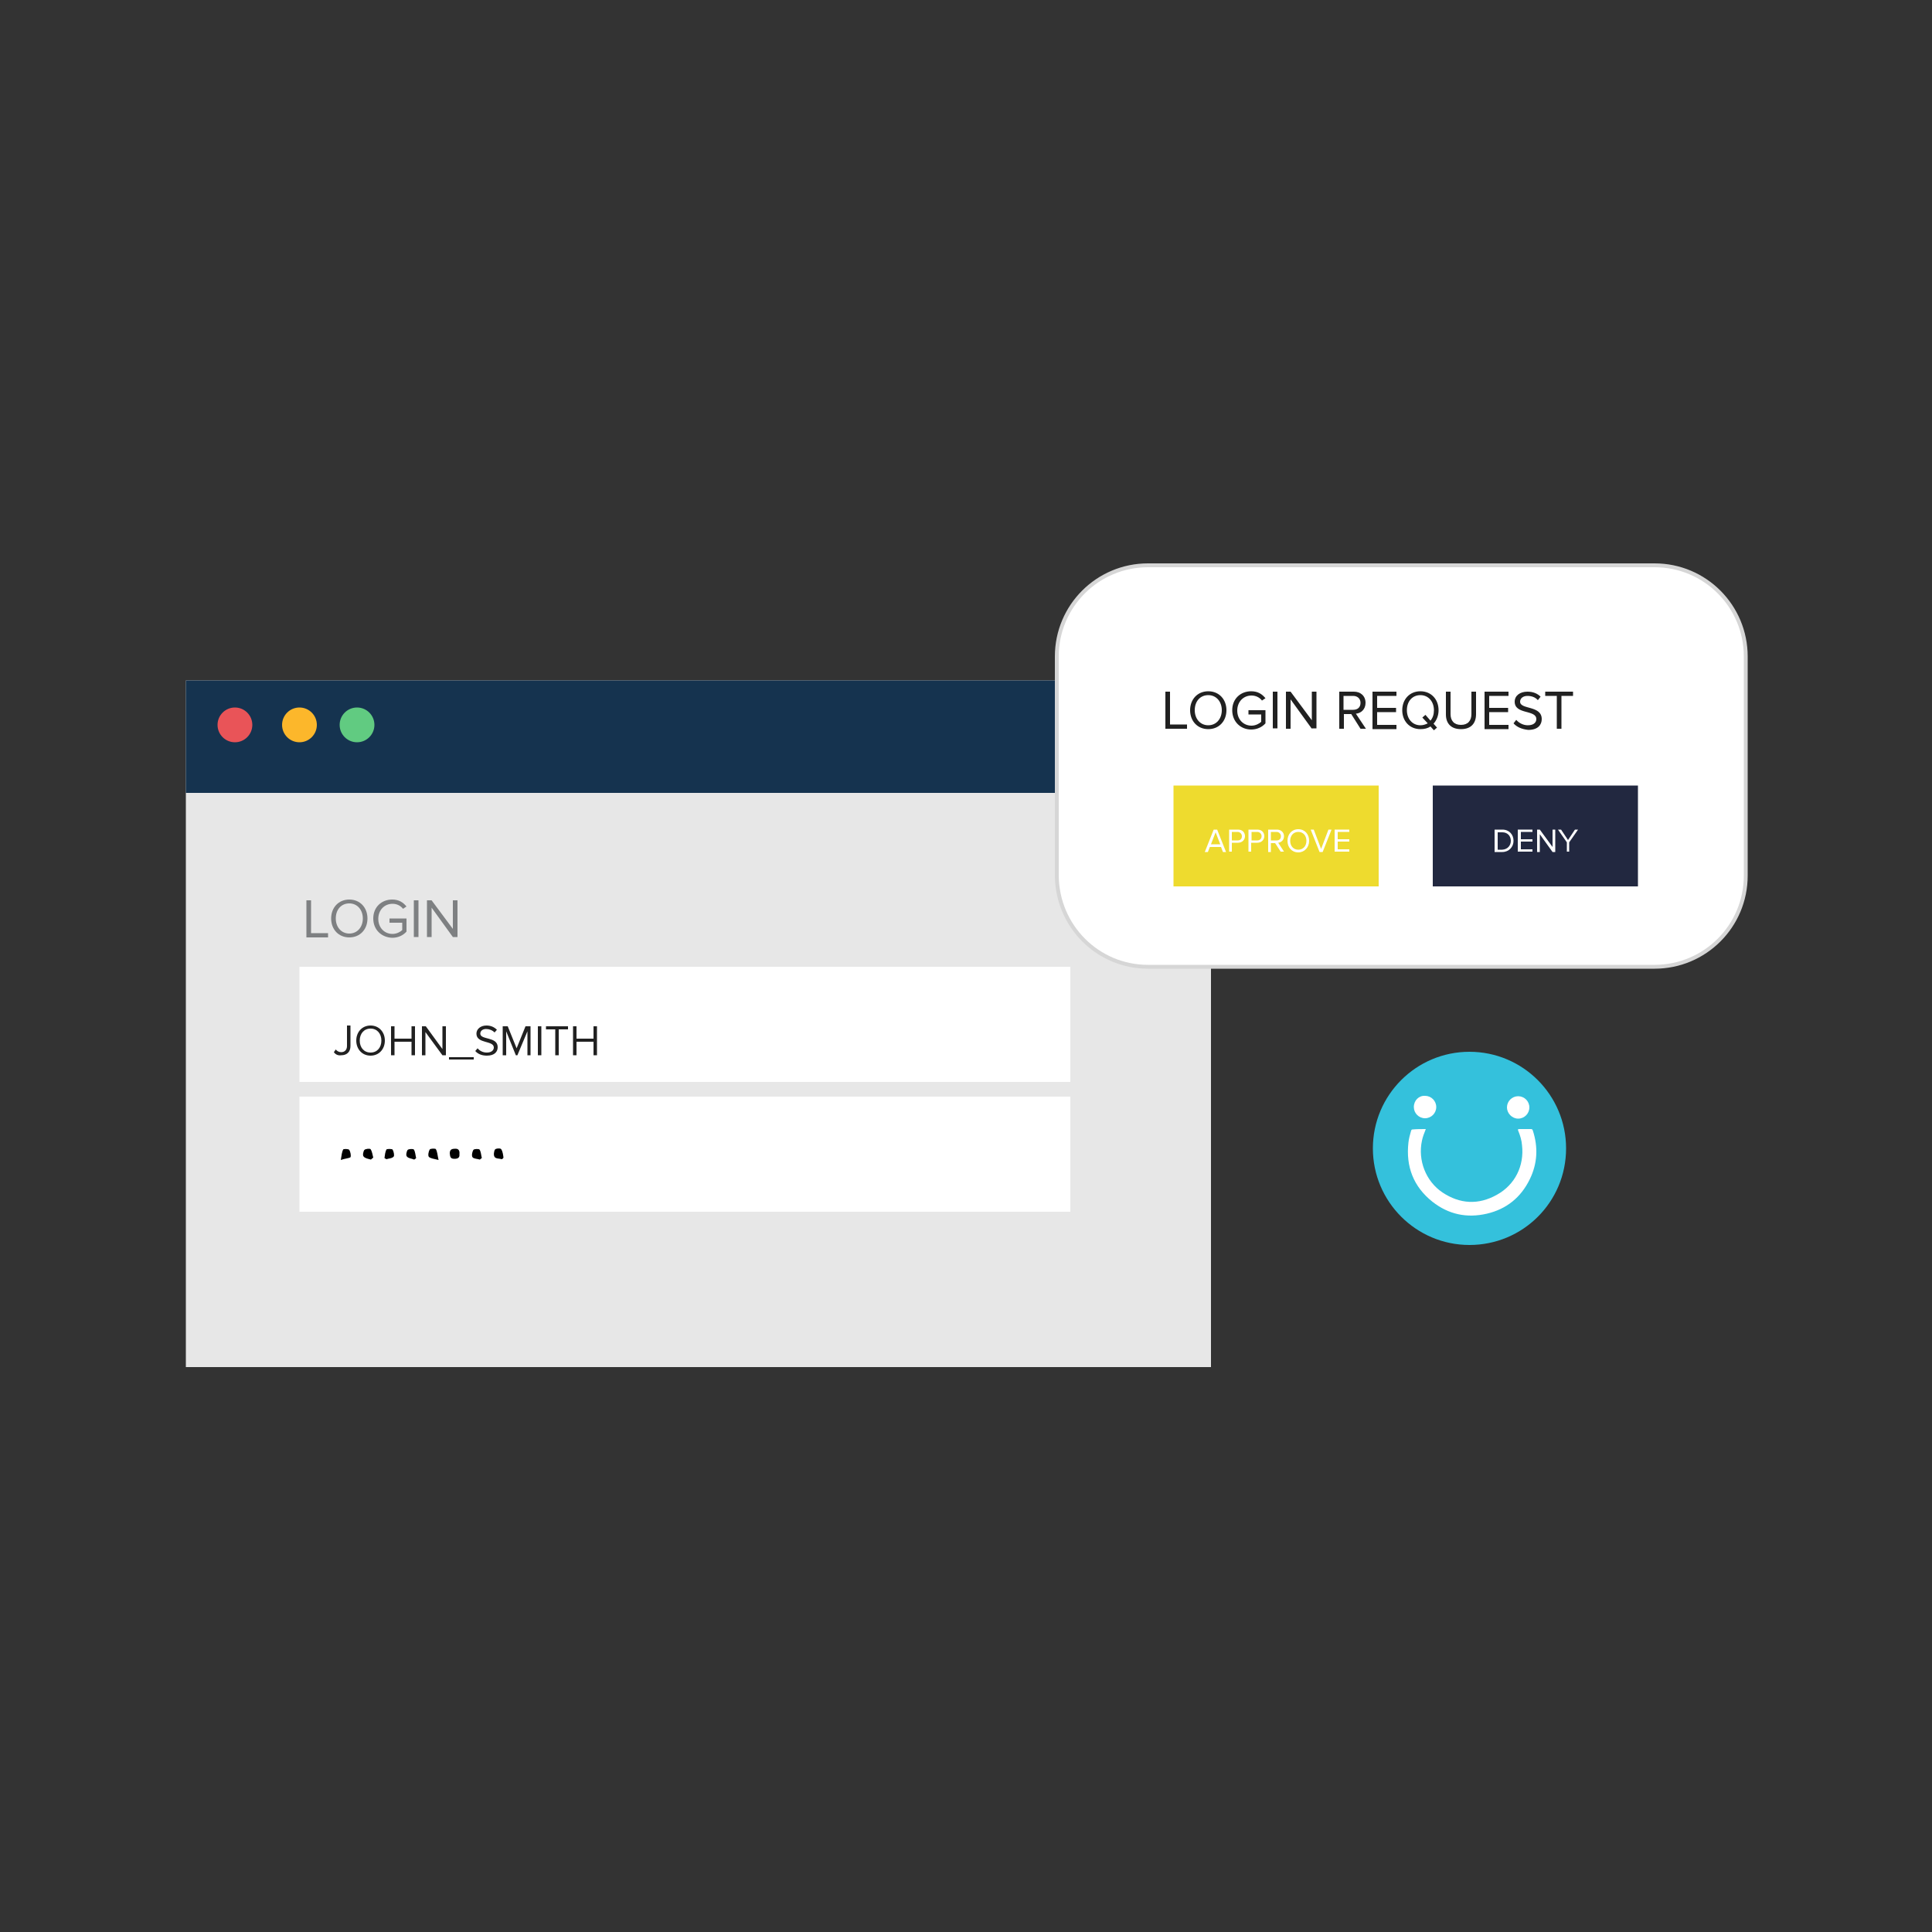<?xml version="1.0" encoding="utf-8"?>
<!-- Generator: Adobe Illustrator 19.1.0, SVG Export Plug-In . SVG Version: 6.00 Build 0)  -->
<svg version="1.1" id="Layer_1" xmlns="http://www.w3.org/2000/svg" xmlns:xlink="http://www.w3.org/1999/xlink" x="0px" y="0px"
	 viewBox="0 0 500 500" style="enable-background:new 0 0 500 500;" xml:space="preserve">
<rect x="0" y="0" width="500" height="500" fill="#333333" stroke="none"/>
<style type="text/css">
	.st0{fill:#E7E7E7;}
	.st1{fill:#15334F;}
	.st2{fill:#E95458;}
	.st3{fill:#FCB72B;}
	.st4{fill:#61CB81;}
	.st5{fill:#7E8082;}
	.st6{fill:#FFFFFF;}
	.st7{fill:#212121;}
	.st8{fill:#FFFFFF;stroke:#D6D6D6;stroke-miterlimit:10;}
	.st9{fill:none;}
	.st10{fill:#EEDB2E;}
	.st11{fill:#222840;}
	.st12{fill:#34C1DC;}
	.st13{fill:#EEE2F5;}
</style>
<g>
	<rect x="48.1" y="176.1" class="st0" width="265.3" height="177.7"/>
	<rect x="48.1" y="176.1" class="st1" width="265.3" height="29.1"/>
	<circle class="st2" cx="60.8" cy="187.6" r="4.5"/>
	<circle class="st3" cx="77.5" cy="187.6" r="4.5"/>
	<circle class="st4" cx="92.4" cy="187.6" r="4.5"/>
	<g>
		<g>
			<g>
				<g>
					<path class="st5" d="M79.3,242.5v-9.5h1.2v8.5h4.4v1.1H79.3z"/>
					<path class="st5" d="M85.7,237.7c0-2.8,1.9-4.9,4.7-4.9c2.8,0,4.7,2.1,4.7,4.9s-1.9,4.9-4.7,4.9
						C87.6,242.6,85.7,240.5,85.7,237.7z M93.9,237.7c0-2.2-1.4-3.9-3.5-3.9c-2.1,0-3.5,1.6-3.5,3.9c0,2.2,1.4,3.9,3.5,3.9
						C92.5,241.6,93.9,239.9,93.9,237.7z"/>
					<path class="st5" d="M96.6,237.7c0-3,2.2-4.9,4.9-4.9c1.7,0,2.8,0.7,3.7,1.8l-0.9,0.6c-0.6-0.8-1.6-1.3-2.7-1.3
						c-2.1,0-3.7,1.6-3.7,3.9c0,2.3,1.6,3.9,3.7,3.9c1.1,0,2.1-0.6,2.5-1v-1.9h-3.3v-1.1h4.4v3.4c-0.9,1-2.2,1.6-3.7,1.6
						C98.8,242.6,96.6,240.7,96.6,237.7z"/>
					<path class="st5" d="M107.1,242.5v-9.5h1.2v9.5H107.1z"/>
					<path class="st5" d="M117.2,242.5l-5.5-7.6v7.6h-1.2v-9.5h1.2l5.5,7.4v-7.4h1.2v9.5H117.2z"/>
				</g>
			</g>
			<rect x="77.5" y="250.2" class="st6" width="199.5" height="29.8"/>
			<rect x="77.5" y="283.8" class="st6" width="199.5" height="29.8"/>
		</g>
		<g>
			<path class="st7" d="M86.4,272.3l0.5-0.7c0.3,0.4,0.8,0.7,1.4,0.7c0.9,0,1.5-0.6,1.5-1.6v-5.3h0.9v5.3c0,1.6-1,2.4-2.4,2.4
				C87.6,273.2,86.9,273,86.4,272.3z"/>
			<path class="st7" d="M92.2,269.3c0-2.2,1.5-3.9,3.7-3.9c2.2,0,3.7,1.7,3.7,3.9c0,2.2-1.5,3.9-3.7,3.9
				C93.7,273.2,92.2,271.5,92.2,269.3z M98.7,269.3c0-1.8-1.1-3.1-2.8-3.1c-1.7,0-2.8,1.3-2.8,3.1c0,1.8,1.1,3.1,2.8,3.1
				C97.6,272.4,98.7,271.1,98.7,269.3z"/>
			<path class="st7" d="M106.5,273.1v-3.5h-4.4v3.5h-0.9v-7.5h0.9v3.2h4.4v-3.2h0.9v7.5H106.5z"/>
			<path class="st7" d="M114.5,273.1l-4.4-6v6h-0.9v-7.5h1l4.3,5.9v-5.9h0.9v7.5H114.5z"/>
			<path class="st7" d="M116.2,274.2v-0.6h6.4v0.6H116.2z"/>
			<path class="st7" d="M123,272l0.6-0.7c0.5,0.6,1.3,1.1,2.4,1.1c1.3,0,1.8-0.7,1.8-1.3c0-1.9-4.5-0.9-4.5-3.6
				c0-1.2,1.1-2.1,2.6-2.1c1.1,0,2,0.4,2.7,1.1l-0.6,0.7c-0.6-0.6-1.4-0.9-2.2-0.9c-0.9,0-1.5,0.5-1.5,1.2c0,1.7,4.5,0.7,4.5,3.5
				c0,1.1-0.7,2.2-2.8,2.2C124.6,273.2,123.6,272.7,123,272z"/>
			<path class="st7" d="M136.5,273.1v-6.2l-2.6,6.2h-0.4l-2.5-6.2v6.2h-0.9v-7.5h1.3l2.3,5.7l2.3-5.7h1.3v7.5H136.5z"/>
			<path class="st7" d="M139.2,273.1v-7.5h0.9v7.5H139.2z"/>
			<path class="st7" d="M143.7,273.1v-6.7h-2.4v-0.8h5.7v0.8h-2.4v6.7H143.7z"/>
			<path class="st7" d="M153.6,273.1v-3.5h-4.4v3.5h-0.9v-7.5h0.9v3.2h4.4v-3.2h0.9v7.5H153.6z"/>
		</g>
		<g>
			<path d="M88.2,300.2c0.2-1.3,0.3-2.1,0.6-2.7c0.1-0.2,1.4-0.2,1.6,0.1c0.3,0.5,0.5,1.5,0.3,1.9C90.2,299.8,89.3,299.8,88.2,300.2
				z"/>
			<path d="M96,300.1c-0.7-0.2-1.5-0.3-1.9-0.8c-0.3-0.3-0.1-1.3,0.2-1.7c0.3-0.3,1.4-0.4,1.6-0.2c0.4,0.6,0.5,1.4,0.7,2.2
				C96.3,299.8,96.2,299.9,96,300.1z"/>
			<path d="M99.5,299.7c0.1-0.8,0.2-1.6,0.5-2.2c0.1-0.2,1.4-0.2,1.6,0c0.3,0.5,0.5,1.5,0.3,1.8c-0.4,0.5-1.3,0.5-1.9,0.7
				C99.8,299.9,99.7,299.8,99.5,299.7z"/>
			<path d="M113.5,300.2c-1.2-0.3-2.1-0.4-2.5-0.8c-0.3-0.3-0.1-1.4,0.2-1.9c0.2-0.3,1.5-0.3,1.6-0.1
				C113.2,298.1,113.2,298.9,113.5,300.2z"/>
			<path d="M107.2,300.1c-0.7-0.3-1.5-0.3-1.9-0.8c-0.3-0.3-0.1-1.3,0.2-1.7c0.3-0.3,1.5-0.3,1.6-0.1c0.4,0.6,0.4,1.5,0.6,2.2
				C107.6,299.8,107.4,300,107.2,300.1z"/>
			<path d="M124.2,300.1c-0.6-0.2-1.6-0.2-1.9-0.6c-0.3-0.4-0.1-1.4,0.2-1.9c0.2-0.3,1.4-0.3,1.6-0.1c0.4,0.6,0.4,1.5,0.6,2.2
				C124.5,299.8,124.4,299.9,124.2,300.1z"/>
			<path d="M129.9,300c-0.7-0.2-1.6-0.1-1.9-0.6c-0.3-0.4-0.2-1.4,0.1-1.9c0.2-0.3,1.4-0.4,1.6-0.1c0.4,0.6,0.5,1.4,0.6,2.2
				C130.2,299.8,130,299.9,129.9,300z"/>
			<path d="M118.9,298.7c0.1,0.9-0.4,1.2-1.3,1.2c-1.1,0-1.1-0.6-1.2-1.4c0-0.9,0.4-1.2,1.3-1.2C118.7,297.2,119,297.8,118.9,298.7z
				"/>
		</g>
	</g>
	<g>
		<g>
			<path class="st8" d="M297.1,250.2h131.1c13,0,23.6-10.5,23.6-23.6v-56.7c0-13-10.5-23.6-23.6-23.6H297.1
				c-13,0-23.6,10.5-23.6,23.6v56.7C273.6,239.7,284.1,250.2,297.1,250.2z"/>
			<path class="st9" d="M436.9,250.3H288.4c-8.3,0-15-6.7-15-15v-74.1c0-8.3,6.7-15,15-15h148.5c8.3,0,15,6.7,15,15v74.1
				C451.9,243.6,445.2,250.3,436.9,250.3z M288.4,146.5c-8.1,0-14.7,6.6-14.7,14.7v74.1c0,8.1,6.6,14.7,14.7,14.7h148.5
				c8.1,0,14.7-6.6,14.7-14.7v-74.1c0-8.1-6.6-14.7-14.7-14.7H288.4z"/>
		</g>
		<g>
			<path class="st7" d="M301.6,188.6V179h1.2v8.5h4.4v1.1H301.6z"/>
			<path class="st7" d="M308,183.8c0-2.8,1.9-4.9,4.7-4.9c2.8,0,4.7,2.1,4.7,4.9c0,2.8-1.9,4.9-4.7,4.9
				C309.9,188.7,308,186.6,308,183.8z M316.2,183.8c0-2.2-1.4-3.9-3.5-3.9c-2.1,0-3.5,1.6-3.5,3.9c0,2.2,1.4,3.9,3.5,3.9
				C314.8,187.7,316.2,186,316.2,183.8z"/>
			<path class="st7" d="M318.9,183.8c0-3,2.2-4.9,4.9-4.9c1.7,0,2.8,0.7,3.7,1.8l-0.9,0.6c-0.6-0.8-1.6-1.3-2.7-1.3
				c-2.1,0-3.7,1.6-3.7,3.9c0,2.3,1.6,3.9,3.7,3.9c1.1,0,2.1-0.6,2.5-1v-1.9h-3.3v-1.1h4.4v3.4c-0.9,1-2.2,1.6-3.7,1.6
				C321.1,188.8,318.9,186.8,318.9,183.8z"/>
			<path class="st7" d="M329.4,188.6V179h1.2v9.5H329.4z"/>
			<path class="st7" d="M339.5,188.6L334,181v7.6h-1.2V179h1.2l5.5,7.4V179h1.2v9.5H339.5z"/>
			<path class="st7" d="M352.1,188.6l-2.4-3.8h-1.9v3.8h-1.2V179h3.8c1.7,0,3,1.1,3,2.9c0,1.7-1.2,2.7-2.5,2.8l2.6,3.9H352.1z
				 M352.1,181.9c0-1.1-0.8-1.8-1.9-1.8h-2.5v3.6h2.5C351.4,183.7,352.1,183,352.1,181.9z"/>
			<path class="st7" d="M355.2,188.6V179h6.2v1.1h-5v3.1h4.9v1.1h-4.9v3.3h5v1.1H355.2z"/>
			<path class="st7" d="M362.9,183.8c0-2.8,1.9-4.9,4.7-4.9c2.8,0,4.7,2.1,4.7,4.9c0,1.4-0.5,2.6-1.3,3.5l0.9,1l-0.8,0.7l-0.9-1
				c-0.7,0.5-1.6,0.7-2.6,0.7C364.8,188.7,362.9,186.6,362.9,183.8z M369.5,187.2l-1.4-1.5l0.8-0.7l1.3,1.5c0.6-0.7,0.9-1.6,0.9-2.7
				c0-2.2-1.4-3.9-3.5-3.9c-2.1,0-3.5,1.6-3.5,3.9c0,2.2,1.4,3.9,3.5,3.9C368.3,187.7,368.9,187.5,369.5,187.2z"/>
			<path class="st7" d="M374.2,184.9V179h1.2v5.8c0,1.7,0.9,2.8,2.7,2.8c1.8,0,2.7-1.1,2.7-2.8V179h1.2v5.8c0,2.4-1.3,3.9-3.9,3.9
				C375.5,188.7,374.2,187.2,374.2,184.9z"/>
			<path class="st7" d="M384.2,188.6V179h6.2v1.1h-5v3.1h4.9v1.1h-4.9v3.3h5v1.1H384.2z"/>
			<path class="st7" d="M391.7,187.2l0.7-0.9c0.6,0.7,1.7,1.4,3,1.4c1.7,0,2.2-0.9,2.2-1.6c0-2.5-5.6-1.1-5.6-4.5
				c0-1.6,1.4-2.6,3.3-2.6c1.5,0,2.6,0.5,3.4,1.3l-0.7,0.9c-0.7-0.8-1.7-1.1-2.7-1.1c-1.1,0-1.9,0.6-1.9,1.5c0,2.1,5.6,0.9,5.6,4.5
				c0,1.4-0.9,2.8-3.5,2.8C393.7,188.7,392.5,188.1,391.7,187.2z"/>
			<path class="st7" d="M402.9,188.6v-8.5h-3V179h7.2v1.1h-3v8.5H402.9z"/>
		</g>
		<rect x="303.7" y="203.3" class="st10" width="53.1" height="26.1"/>
		<rect x="370.8" y="203.3" class="st11" width="53.1" height="26.1"/>
		<g>
			<g>
				<path class="st6" d="M316.5,220.5l-0.5-1.3h-2.9l-0.5,1.3h-0.8l2.3-5.8h0.9l2.3,5.8H316.5z M314.6,215.4l-1.2,3.1h2.4
					L314.6,215.4z"/>
				<path class="st6" d="M318.1,220.5v-5.8h2.3c1.2,0,1.8,0.8,1.8,1.7c0,0.9-0.7,1.7-1.8,1.7h-1.6v2.3H318.1z M321.4,216.4
					c0-0.6-0.5-1.1-1.1-1.1h-1.5v2.2h1.5C321,217.5,321.4,217.1,321.4,216.4z"/>
				<path class="st6" d="M323.1,220.5v-5.8h2.3c1.2,0,1.8,0.8,1.8,1.7c0,0.9-0.7,1.7-1.8,1.7h-1.6v2.3H323.1z M326.5,216.4
					c0-0.6-0.5-1.1-1.1-1.1h-1.5v2.2h1.5C326,217.5,326.5,217.1,326.5,216.4z"/>
				<path class="st6" d="M331.5,220.5l-1.5-2.3h-1.1v2.3h-0.7v-5.8h2.3c1,0,1.8,0.7,1.8,1.7c0,1-0.7,1.6-1.5,1.7l1.5,2.3H331.5z
					 M331.5,216.4c0-0.6-0.5-1.1-1.1-1.1h-1.5v2.2h1.5C331.1,217.5,331.5,217.1,331.5,216.4z"/>
				<path class="st6" d="M333.2,217.6c0-1.7,1.1-3,2.8-3c1.7,0,2.8,1.3,2.8,3c0,1.7-1.2,3-2.8,3
					C334.3,220.6,333.2,219.3,333.2,217.6z M338.1,217.6c0-1.3-0.8-2.3-2.1-2.3c-1.3,0-2.1,1-2.1,2.3c0,1.3,0.8,2.3,2.1,2.3
					C337.3,219.9,338.1,218.9,338.1,217.6z"/>
				<path class="st6" d="M341.5,220.5l-2.3-5.8h0.8l1.9,5l1.9-5h0.8l-2.3,5.8H341.5z"/>
				<path class="st6" d="M345.4,220.5v-5.8h3.8v0.6h-3v1.9h3v0.6h-3v2h3v0.6H345.4z"/>
			</g>
		</g>
		<g>
			<path class="st6" d="M386.8,220.5v-5.8h2c1.8,0,2.9,1.3,2.9,2.9c0,1.6-1.2,2.9-2.9,2.9H386.8z M391,217.6c0-1.2-0.8-2.2-2.2-2.2
				h-1.2v4.5h1.2C390.2,219.8,391,218.8,391,217.6z"/>
			<path class="st6" d="M392.8,220.5v-5.8h3.8v0.6h-3v1.9h3v0.6h-3v2h3v0.6H392.8z"/>
			<path class="st6" d="M401.8,220.5l-3.3-4.6v4.6h-0.7v-5.8h0.7l3.3,4.5v-4.5h0.7v5.8H401.8z"/>
			<path class="st6" d="M405.5,220.5V218l-2.3-3.3h0.8l1.8,2.7l1.8-2.7h0.8l-2.3,3.3v2.4H405.5z"/>
		</g>
	</g>
	<path class="st12" d="M380.3,322.2L380.3,322.2c-13.8,0-25-11.2-25-25v0c0-13.8,11.2-25,25-25h0c13.8,0,25,11.2,25,25v0
		C405.3,311.1,394.1,322.2,380.3,322.2z"/>
	<g>
		<g>
			<path class="st6" d="M369,292.2c-0.4,1-0.8,2-1,3c-1.1,5.1,1,10.5,5.3,13.4c4.5,3,9.3,3.3,14.1,0.6c4.7-2.6,7.1-7.5,6.5-12.8
				c-0.1-1.3-0.5-2.6-1-3.8c-0.1-0.3-0.1-0.4,0.3-0.4c1,0,2,0,3,0c0.3,0,0.4,0.1,0.5,0.4c1.4,4.3,1.2,8.5-0.8,12.6
				c-2.3,4.7-6,7.7-11.1,8.9c-5.2,1.2-9.9,0.2-14.1-3.1c-4.9-3.9-6.9-9.1-6.2-15.3c0.1-1,0.4-2.1,0.7-3.1c0.1-0.2,0.1-0.3,0.4-0.3
				C366.7,292.2,367.8,292.2,369,292.2z"/>
			<path class="st6" d="M395.8,286.6c0,1.6-1.3,2.9-2.9,2.9c-1.6,0-2.9-1.4-2.9-2.9c0-1.6,1.3-2.9,2.9-2.9
				C394.5,283.7,395.8,285,395.8,286.6z"/>
			<path class="st6" d="M368.8,283.6c1.6,0,2.9,1.3,2.9,2.9c0,1.6-1.3,2.9-2.9,2.9c-1.6,0-2.9-1.3-2.9-2.9
				C365.9,284.8,367.2,283.5,368.8,283.6z"/>
		</g>
	</g>
</g>
</svg>
